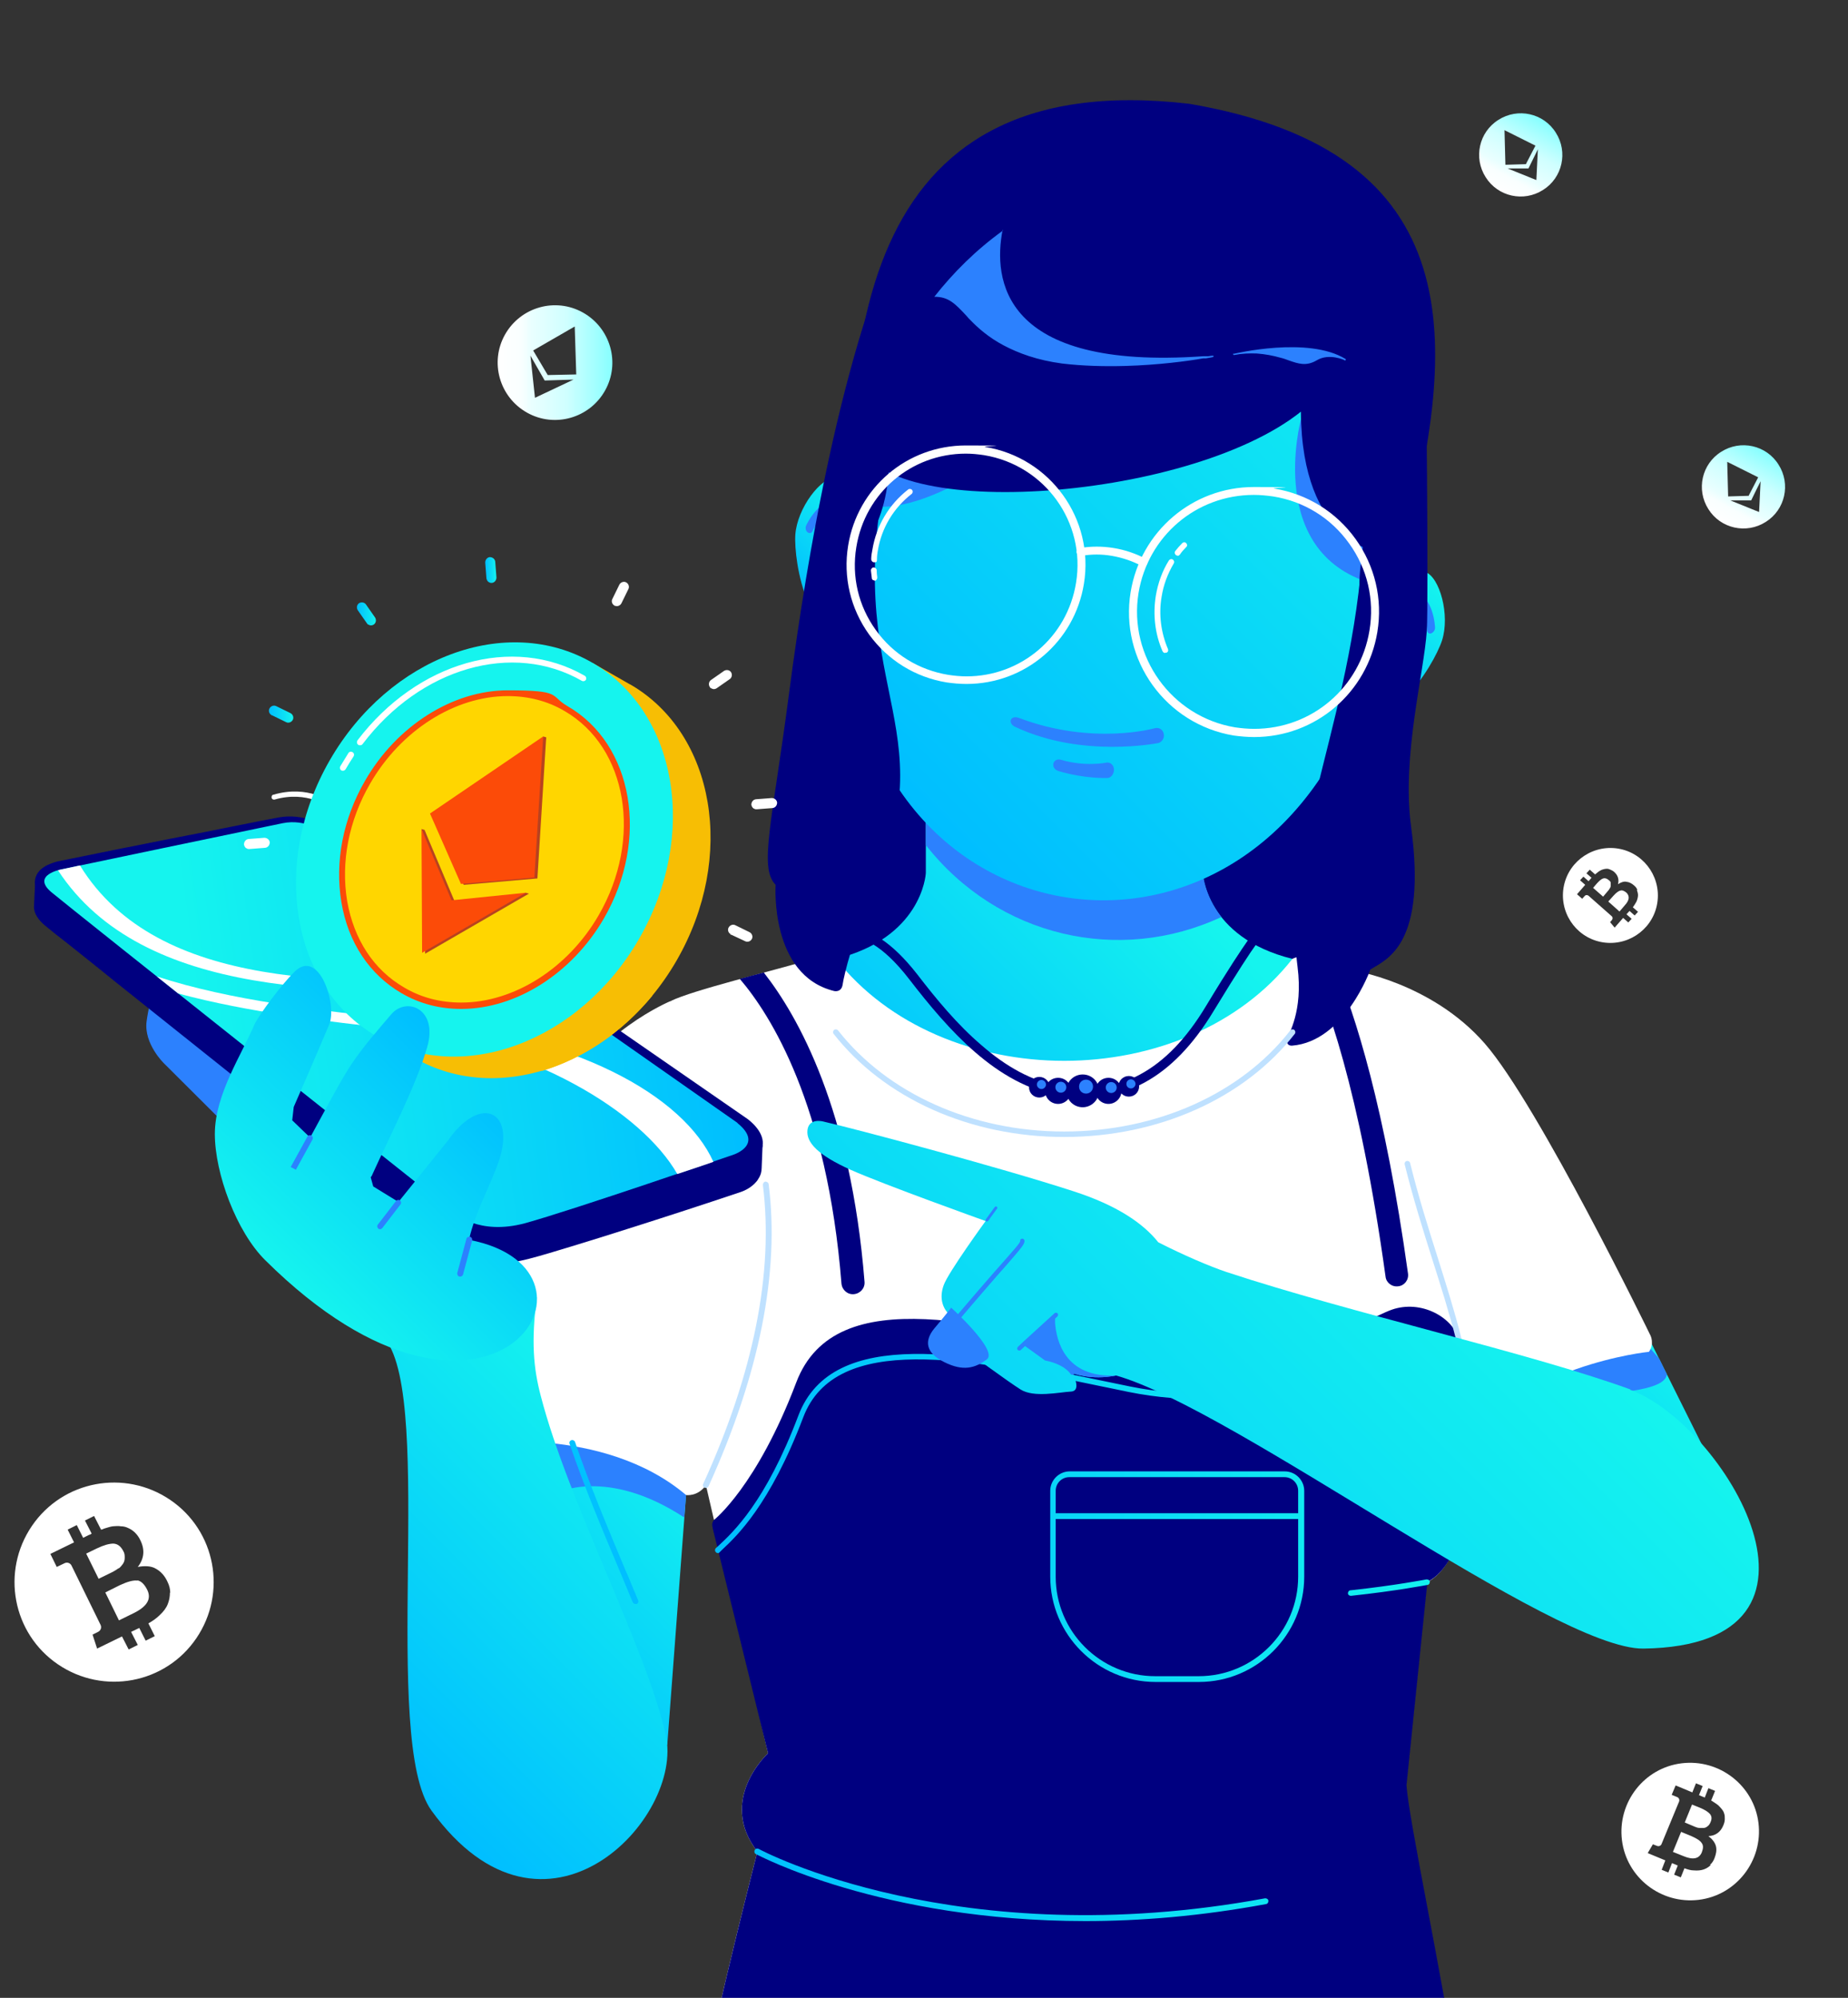 <?xml version="1.0" encoding="UTF-8"?>
<svg id="Capa_1" data-name="Capa 1" xmlns="http://www.w3.org/2000/svg" xmlns:xlink="http://www.w3.org/1999/xlink" version="1.1" viewBox="0 0 609 658.4">
  <rect x="0" y="0" width="609" height="658.4" fill="#333333" stroke="none"/>
  <defs>
    <style>
      .cls-1 {
        fill: url(#Degradado_sin_nombre_22);
      }

      .cls-1, .cls-2, .cls-3, .cls-4, .cls-5, .cls-6, .cls-7, .cls-8, .cls-9, .cls-10, .cls-11, .cls-12, .cls-13, .cls-14, .cls-15, .cls-16, .cls-17, .cls-18, .cls-19, .cls-20, .cls-21, .cls-22, .cls-23, .cls-24, .cls-25, .cls-26, .cls-27, .cls-28, .cls-29, .cls-30, .cls-31, .cls-32, .cls-33, .cls-34 {
        stroke-width: 0px;
      }

      .cls-2 {
        fill: url(#Degradado_sin_nombre_23);
      }

      .cls-3 {
        fill: url(#Degradado_sin_nombre_20);
      }

      .cls-4 {
        fill: url(#Degradado_sin_nombre_21);
      }

      .cls-5 {
        fill: url(#Degradado_sin_nombre_17);
      }

      .cls-6 {
        fill: url(#Degradado_sin_nombre_18);
      }

      .cls-7 {
        fill: url(#Degradado_sin_nombre_13);
      }

      .cls-8 {
        fill: url(#Degradado_sin_nombre_19);
      }

      .cls-9 {
        fill: url(#Degradado_sin_nombre_10);
      }

      .cls-9, .cls-10, .cls-11, .cls-12, .cls-13, .cls-14, .cls-16, .cls-17, .cls-18, .cls-19, .cls-20, .cls-21, .cls-22, .cls-23, .cls-24, .cls-25, .cls-26, .cls-27, .cls-30, .cls-34 {
        fill-rule: evenodd;
      }

      .cls-10 {
        fill: url(#Degradado_sin_nombre_15);
      }

      .cls-11 {
        fill: url(#Degradado_sin_nombre_14);
      }

      .cls-12 {
        fill: url(#Degradado_sin_nombre_12);
      }

      .cls-13 {
        fill: url(#Degradado_sin_nombre_11);
      }

      .cls-14 {
        fill: url(#Degradado_sin_nombre_16);
      }

      .cls-15 {
        fill: #b8421f;
      }

      .cls-16 {
        fill: url(#Degradado_sin_nombre_4);
      }

      .cls-17 {
        fill: url(#Degradado_sin_nombre_9);
      }

      .cls-18 {
        fill: url(#Degradado_sin_nombre_8);
      }

      .cls-19 {
        fill: url(#Degradado_sin_nombre_7);
      }

      .cls-20 {
        fill: url(#Degradado_sin_nombre_6);
      }

      .cls-21 {
        fill: url(#Degradado_sin_nombre_2);
      }

      .cls-22 {
        fill: url(#Degradado_sin_nombre_3);
      }

      .cls-23 {
        fill: navy;
      }

      .cls-24 {
        fill: #ffd600;
      }

      .cls-25 {
        fill: url(#Degradado_sin_nombre);
      }

      .cls-35 {
        mix-blend-mode: multiply;
      }

      .cls-26, .cls-33 {
        fill: #2c81fe;
      }

      .cls-27 {
        fill: #15f4ee;
      }

      .cls-28 {
        fill: url(#Degradado_sin_nombre_5);
      }

      .cls-29 {
        fill: #bfe1ff;
      }

      .cls-30, .cls-31 {
        fill: #fff;
      }

      .cls-36 {
        isolation: isolate;
      }

      .cls-32 {
        fill: #fc4b08;
      }

      .cls-34 {
        fill: #f7be04;
      }
    </style>
    <linearGradient id="Degradado_sin_nombre" data-name="Degradado sin nombre" x1="426.7" y1="-645.1" x2="505.2" y2="-645.1" gradientTransform="translate(0 886) scale(1 -1)" gradientUnits="userSpaceOnUse">
      <stop offset="0" stop-color="#00beff"/>
      <stop offset="1" stop-color="#15f4ee"/>
    </linearGradient>
    <linearGradient id="Degradado_sin_nombre_2" data-name="Degradado sin nombre 2" x1="106.1" y1="-642.7" x2="203.8" y2="-642.7" gradientTransform="translate(0 886) scale(1 -1)" gradientUnits="userSpaceOnUse">
      <stop offset="0" stop-color="#00beff"/>
      <stop offset="1" stop-color="#15f4ee"/>
    </linearGradient>
    <linearGradient id="Degradado_sin_nombre_3" data-name="Degradado sin nombre 3" x1="147.5" y1="-579.9" x2="198.7" y2="-579.9" gradientTransform="translate(0 886) scale(1 -1)" gradientUnits="userSpaceOnUse">
      <stop offset="0" stop-color="#00beff"/>
      <stop offset="1" stop-color="#15f4ee"/>
    </linearGradient>
    <linearGradient id="Degradado_sin_nombre_4" data-name="Degradado sin nombre 4" x1="430.7" y1="-596.8" x2="477.4" y2="-596.8" gradientTransform="translate(0 886) scale(1 -1)" gradientUnits="userSpaceOnUse">
      <stop offset="0" stop-color="#00beff"/>
      <stop offset="1" stop-color="#15f4ee"/>
    </linearGradient>
    <linearGradient id="Degradado_sin_nombre_5" data-name="Degradado sin nombre 5" x1="139.9" y1="-179.2" x2="495.2" y2="-179.2" gradientTransform="translate(0 886) scale(1 -1)" gradientUnits="userSpaceOnUse">
      <stop offset="0" stop-color="#00beff"/>
      <stop offset="1" stop-color="#15f4ee"/>
    </linearGradient>
    <linearGradient id="Degradado_sin_nombre_6" data-name="Degradado sin nombre 6" x1="496.5" y1="378.9" x2="557.4" y2="439.9" gradientTransform="translate(0 886) scale(1 -1)" gradientUnits="userSpaceOnUse">
      <stop offset="0" stop-color="#00beff"/>
      <stop offset="1" stop-color="#15f4ee"/>
    </linearGradient>
    <linearGradient id="Degradado_sin_nombre_7" data-name="Degradado sin nombre 7" x1="159.1" y1="328.8" x2="232.9" y2="402.6" gradientTransform="translate(0 886) scale(1 -1)" gradientUnits="userSpaceOnUse">
      <stop offset="0" stop-color="#00beff"/>
      <stop offset="1" stop-color="#15f4ee"/>
    </linearGradient>
    <linearGradient id="Degradado_sin_nombre_8" data-name="Degradado sin nombre 8" x1="117.4" y1="312.7" x2="220" y2="415.4" gradientTransform="translate(0 886) scale(1 -1)" gradientUnits="userSpaceOnUse">
      <stop offset="0" stop-color="#00beff"/>
      <stop offset="1" stop-color="#15f4ee"/>
    </linearGradient>
    <linearGradient id="Degradado_sin_nombre_9" data-name="Degradado sin nombre 9" x1="274" y1="523.5" x2="427.3" y2="676.9" gradientTransform="translate(0 886) scale(1 -1)" gradientUnits="userSpaceOnUse">
      <stop offset="0" stop-color="#00beff"/>
      <stop offset=".6" stop-color="#15f4ee"/>
    </linearGradient>
    <linearGradient id="Degradado_sin_nombre_10" data-name="Degradado sin nombre 10" x1="441.1" y1="656.1" x2="476.4" y2="691.5" gradientTransform="translate(0 886) scale(1 -1)" gradientUnits="userSpaceOnUse">
      <stop offset="0" stop-color="#00beff"/>
      <stop offset="1" stop-color="#15f4ee"/>
    </linearGradient>
    <linearGradient id="Degradado_sin_nombre_11" data-name="Degradado sin nombre 11" x1="263.5" y1="687.9" x2="291.3" y2="715.7" gradientTransform="translate(0 886) scale(1 -1)" gradientUnits="userSpaceOnUse">
      <stop offset="0" stop-color="#00beff"/>
      <stop offset="1" stop-color="#15f4ee"/>
    </linearGradient>
    <linearGradient id="Degradado_sin_nombre_12" data-name="Degradado sin nombre 12" x1="282.1" y1="637.7" x2="458.8" y2="814.2" gradientTransform="translate(0 886) scale(1 -1)" gradientUnits="userSpaceOnUse">
      <stop offset="0" stop-color="#00beff"/>
      <stop offset="1" stop-color="#15f4ee"/>
    </linearGradient>
    <linearGradient id="Degradado_sin_nombre_13" data-name="Degradado sin nombre 13" x1="235.6" y1="349" x2="481.9" y2="349" gradientTransform="translate(0 886) scale(1 -1)" gradientUnits="userSpaceOnUse">
      <stop offset="0" stop-color="#00beff"/>
      <stop offset="1" stop-color="#15f4ee"/>
    </linearGradient>
    <linearGradient id="Degradado_sin_nombre_14" data-name="Degradado sin nombre 14" x1="-462.8" y1="1154.4" x2="-244.1" y2="1154.4" gradientTransform="translate(634.3 1435.1) rotate(-7.6) scale(1 -1)" gradientUnits="userSpaceOnUse">
      <stop offset=".2" stop-color="#15f4ee"/>
      <stop offset="1" stop-color="#00beff"/>
    </linearGradient>
    <linearGradient id="Degradado_sin_nombre_15" data-name="Degradado sin nombre 15" x1="93.4" y1="464.7" x2="160" y2="531.3" gradientTransform="translate(0 886) scale(1 -1)" gradientUnits="userSpaceOnUse">
      <stop offset="0" stop-color="#15f4ee"/>
      <stop offset="1" stop-color="#00beff"/>
    </linearGradient>
    <linearGradient id="Degradado_sin_nombre_16" data-name="Degradado sin nombre 16" x1="276.2" y1="290.2" x2="478.6" y2="492.6" gradientTransform="translate(0 886) scale(1 -1)" gradientUnits="userSpaceOnUse">
      <stop offset="0" stop-color="#00beff"/>
      <stop offset="1" stop-color="#15f4ee"/>
    </linearGradient>
    <linearGradient id="Degradado_sin_nombre_17" data-name="Degradado sin nombre 17" x1="88.6" y1="650.6" x2="96.7" y2="650.6" gradientTransform="translate(0 886) scale(1 -1)" gradientUnits="userSpaceOnUse">
      <stop offset="0" stop-color="#00beff"/>
      <stop offset="1" stop-color="#15f4ee"/>
    </linearGradient>
    <linearGradient id="Degradado_sin_nombre_18" data-name="Degradado sin nombre 18" x1="117.7" y1="683.7" x2="124" y2="683.7" gradientTransform="translate(0 886) scale(1 -1)" gradientUnits="userSpaceOnUse">
      <stop offset="0" stop-color="#00beff"/>
      <stop offset="1" stop-color="#15f4ee"/>
    </linearGradient>
    <linearGradient id="Degradado_sin_nombre_19" data-name="Degradado sin nombre 19" x1="159.9" y1="698.2" x2="163.7" y2="698.2" gradientTransform="translate(0 886) scale(1 -1)" gradientUnits="userSpaceOnUse">
      <stop offset="0" stop-color="#00beff"/>
      <stop offset="1" stop-color="#15f4ee"/>
    </linearGradient>
    <linearGradient id="Degradado_sin_nombre_20" data-name="Degradado sin nombre 20" x1="164" y1="766.5" x2="201.8" y2="766.5" gradientTransform="translate(0 886) scale(1 -1)" gradientUnits="userSpaceOnUse">
      <stop offset="0" stop-color="#fff"/>
      <stop offset=".2" stop-color="#f9ffff"/>
      <stop offset=".3" stop-color="#e9ffff"/>
      <stop offset=".6" stop-color="#cfffff"/>
      <stop offset=".8" stop-color="#acffff"/>
      <stop offset="1" stop-color="#87ffff"/>
    </linearGradient>
    <linearGradient id="Degradado_sin_nombre_21" data-name="Degradado sin nombre 21" x1="4583.7" y1="705.3" x2="4611.1" y2="705.3" gradientTransform="translate(-999.4 4537.3) rotate(-61.5) scale(1 -1)" gradientUnits="userSpaceOnUse">
      <stop offset="0" stop-color="#fff"/>
      <stop offset=".2" stop-color="#f9ffff"/>
      <stop offset=".3" stop-color="#e9ffff"/>
      <stop offset=".6" stop-color="#cfffff"/>
      <stop offset=".8" stop-color="#acffff"/>
      <stop offset="1" stop-color="#87ffff"/>
    </linearGradient>
    <linearGradient id="Degradado_sin_nombre_22" data-name="Degradado sin nombre 22" x1="4644.7" y1="822" x2="4672.1" y2="822" gradientTransform="translate(-999.4 4537.3) rotate(-61.5) scale(1 -1)" gradientUnits="userSpaceOnUse">
      <stop offset="0" stop-color="#fff"/>
      <stop offset=".2" stop-color="#f9ffff"/>
      <stop offset=".3" stop-color="#e9ffff"/>
      <stop offset=".6" stop-color="#cfffff"/>
      <stop offset=".8" stop-color="#acffff"/>
      <stop offset="1" stop-color="#87ffff"/>
    </linearGradient>
    <linearGradient id="Degradado_sin_nombre_23" data-name="Degradado sin nombre 23" x1="232.7" y1="197.1" x2="478.4" y2="197.1" gradientTransform="translate(0 886) scale(1 -1)" gradientUnits="userSpaceOnUse">
      <stop offset="0" stop-color="#00beff"/>
      <stop offset="1" stop-color="#15f4ee"/>
    </linearGradient>
  </defs>
  <g class="cls-36">
    <g id="Capa_1-2" data-name="Capa 1">
      <g>
        <g>
          <path class="cls-23" d="M526.7,1619.1c0,1.9-.2,5.2-5.2,5.2h-76c-9,0-7.2-13.9-7.2-13.9l25.4-11,63,19.8h0Z"/>
          <path class="cls-25" d="M432.5,1509.6l1.1-12.3-4.5-36.5,48.4,14.7s-1,26.3-1.3,32.3c-.3,5.9,20.8,65.8,20.8,65.8l8.2,18.5-10.3,9.3-51.8-5.5-6.2-17-10.2-50.2,5.8-19.1h0Z"/>
          <path class="cls-23" d="M432.5,1509.6s2.5,12.6,3.1,20.5c.7,7.9-1,18.7.9,27.6s6.1,34.4,20.2,34.4h39.9c7.2,0,4.1-6.6.2-18.5,0,0,9.5,14.8,12.4,17.9,1.7,1.9,9.8,7.9,14.2,11.1,9.6,7.1,7.5,16.5,3.2,16.5h-65.4c-11.5,0-21.2-5.3-23-8.7-1.8-3.4-3.2-17.3-4.7-28.4-1.5-11-3.1-27.6-13.8-44.6,0,0-2.3-3-1.3-9s5.2-16.7,14.8-27.5l-.8,8.6h0Z"/>
          <path class="cls-23" d="M219.7,1517.4s0,1.4.1,4.2c0,2.7.2,11.8-5.9,20.6-6.1,8.8-7.8,14.1-7.2,38.1s1,38.5,1,40.1-.6,3.9-3,3.9h-1.7s-2.8,1.1-3-6.1-1-38-1.3-50-1.7-20.9-14.4-20.9l19.1-28.4,16.2-1.5h0Z"/>
          <path class="cls-21" d="M147.6,1456.1l56.2-7.4-3.4,8.1-5.8,26.5s-2.8,5.8,5.7,12.2l-50.4,108.2-43.4,5.1-.5-15.6s11.3-6.2,17.5-9.8c6.2-3.6,13.5-14.2,18.5-33.8,5-19.5,5.5-93.4,5.5-93.4h.1Z"/>
          <path class="cls-23" d="M196.4,1491.6c8.2-2.9,24.6,20.2,23.9,23.8-.5,2.8-2.7,6.1-6.1,9.4-6.4,6.1-23.3,19.5-29.8,26.1-6.5,6.5-6.5,24.3-9.5,41.1-2.9,16.7-6.8,32.4-34.8,32.4h-67.9c-12.2,0-12.9-9.2,2-16.8,14.9-7.6,21.9-11.2,27.2-13.9,5.3-2.7,8,2.5,8,2.5h15.4c9.1,0,22.8-4.6,29.5-24.7,6.6-20.2,12.7-44.1,13.6-48.2.9-4,32.5-26.7,28.5-31.6h0Z"/>
          <path class="cls-23" d="M358.1,847.7c-48,205.9-141.1,608.8-141.1,608.8,0,0-2.7,6.5-9.1,7.2-6.4.8-37.6,3.3-64.2-9.4,0,0-6.6-3.6-4.9-13.6,1.7-10,50.6-462.2,54.1-509.8,3.6-47.5,4.2-98.5,7.2-130.7,3.1-33.4,19.1-102.3,45.6-127.6,0,0,47.7,7.7,101.4,9.9v-.2l125.8-9.7s27.2,56.8,29.2,137.5c2.1,80.6-8.1,654.9-8.1,654.9,0,0-.3,6.4-9.8,9.3-9.5,3-51.8,1.7-62.5-2.5,0,0-5.6-2.3-5.7-8.5-.2-6.1-38.6-517.6-42.2-547.8-2.6-21.9-11.2-52.7-15.7-67.9h0Z"/>
          <g class="cls-35">
            <path class="cls-23" d="M471.9,669s4,5.4,3,15.7c-64.2,42-178.6,33.9-231.3,0-1.5-10.2,2.2-15.7,2.2-15.7l113.6-9.8,112.5,9.8Z"/>
          </g>
          <g class="cls-35">
            <path class="cls-22" d="M147.5,1465.5c0-5.8.1-9.4.1-9.4,18.9,7.9,39.2,8.7,51.1,8.3l-2.5,11.3c-23.2-.9-38.7-5.5-48.8-10.2h0Z"/>
          </g>
          <g class="cls-35">
            <path class="cls-16" d="M432.8,1490.8l-2.1-16.9c13.3,2,34.8,2.7,46.7,1.6,0,0-.2,5.4-.5,11.9-16.1,5-32.4,4.7-44.2,3.4h.1Z"/>
          </g>
          <path class="cls-28" d="M460.1,1451.3c-11.8,0-26.8-.8-45.4-3.2-.6,0-.9-.6-.9-1.1s.6-.9,1.1-.9c54.8,7.2,78.8,0,79,0,.5-.2,1.1,0,1.2.7.2.5-.1,1.1-.7,1.2-.6.2-11.3,3.4-34.5,3.4h.2ZM221.4,1438.1h0c-56.5-1.8-80-14.4-81-15-.5-.3-.7-.9-.4-1.4s.9-.7,1.4-.4c.2,0,24.1,13,80.1,14.7.5,0,1,.5,1,1s-.5,1-1,1h-.1ZM358.1,848.7h-.3c-.5-.2-.8-.7-.7-1.2.2-.9,24.5-85.3,16.3-156.5,0-.5.3-1,.9-1.1.5,0,1,.3,1.1.9,4.8,41.8-1.5,88-7.6,119.5,4.5-.9,19.8-5.7,26.7-27.7,8.4-26.5,7.1-93.7,7.1-94.4s.4-1,1-1,1,.4,1,1,1.2,68.2-7.2,95c-7.7,24.4-25.3,28.6-29.1,29.2-4.2,21.3-8.3,35.3-8.4,35.7s-.5.7-1,.7h.2ZM219.1,734.8c-1.7,0-3.5,0-5.2-.2-.5,0-1-.5-.9-1.1,0-.5.5-1,1.1-.9,51.3,3.2,82.1-42.8,82.4-43.2.3-.5.9-.6,1.4-.3s.6.9.3,1.4c-.3.5-29.6,44.3-78.9,44.3h-.2ZM489.8,727.3c-35.3,0-44-46.6-44.1-47,0-.5.3-1.1.8-1.2.5,0,1.1.3,1.2.8,0,.5,8.6,46.2,43.1,45.4.5,0,1,.4,1,1s-.4,1-1,1h-1Z"/>
        </g>
        <g>
          <path class="cls-23" d="M264.6,330.6s31.3-25.7,72.5-7.4c41.2,18.3,108,24,112.7-5.6,4.7-29.7,2.4-161.4,2.4-161.4,0,0-114.2-31-118.7-31.2s-56.1,37.9-56.1,37.9l-1.5,44.3-11.3,123.5h0Z"/>
          <g>
            <path class="cls-20" d="M567,488.6l-6.1,42.1s-28.3,5.1-47.6-8.2-43.9-52.4-43.9-52.4c0,0,5.2-31.3,7.7-31.6,2.5-.3,57.4-15.3,57.4-15.3l32.6,65.4h-.1Z"/>
            <path class="cls-26" d="M489.3,498.1c-11.2-14.1-19.9-28-19.9-28,0,0,5.2-31.3,7.7-31.6,1.7-.2,26.4-6.9,42.9-11.4,11.9,6.6,20.8,13.6,23.2,16.5,1.1,1.4,2.5,2.8,3.6,4.2l2.5,5.1c-.3,3.2-6,5.8-25.6,6.7-26.5,1.2-32.8,25.2-34.3,38.5h-.1Z"/>
            <path class="cls-19" d="M226.1,492.5l-6.2,82.5s-39.8,8.1-43.1-.6c-3.3-8.6-11-102.5-11-102.5l38.3-17.3,22,37.9h0Z"/>
            <path class="cls-26" d="M226.1,492.5l-.6,7.6c-25.6-16.8-42.3-8-42.3-8l-12.8-9.8,8.7-16.4,25-11.3,22,37.9h0Z"/>
            <path class="cls-30" d="M445.3,319.7s26.3,3.9,44,24.2c17.7,20.3,54.6,96.2,54.6,96.2,0,0,1.4,2.7-.5,5.4,0,0-42.9,4.2-64,33.3,0,0-3.6,1.5-7.1-1.6l-3.5-3.1s-54.3-71.1-54.5-77.3c0-3.4-4.6-34.5,3.9-54.7,6.8-16,27-22.5,27-22.5h.1Z"/>
            <path class="cls-30" d="M221,329.9s-24.6,10.1-36.9,34.1c-12.3,24-29.9,106.5-29.9,106.5,0,0-.7,3,1.8,5.2,0,0,42.7-6.2,70.1,17,0,0,3.8.6,6.5-3.2l2.7-3.9s35.7-82.1,34.3-88.1c-.7-3.3-3.8-34.6-16.9-52.2-10.4-13.9-31.6-15.3-31.6-15.3h-.1Z"/>
            <path class="cls-26" d="M87.3,383.6l-33.3-33.2s-6.6-6.4-5.7-13.7c.9-7.2,5.7-24.8,5.7-24.8l39.4,45.3-6.1,26.4h0Z"/>
            <path class="cls-18" d="M176.9,427.6c-1.9,14.4-1.1,23.3,1.3,32.4,9.2,35.5,34.7,82.8,41.2,111.8,6.2,27.4-39.9,76.4-77.2,24.9-16.8-23.2,1.1-134.6-15.2-155.3l49.9-13.9h0Z"/>
            <path class="cls-17" d="M380.5,168.7h-59.5c-8.7,0-15.9,7.1-15.9,15.9v103c0,1.1-1.7,21.5-29.6,28.4l75.2,123.1,75.2-123.1c-28.7-7.1-29.6-28.4-29.6-28.4v-103c0-8.7-7.1-15.9-15.9-15.9h0Z"/>
            <path class="cls-26" d="M380.5,168.7h-59.5c-8.7,0-15.9,7.1-15.9,15.9v93.9c23.8,30.3,63.7,39.4,97.4,23.7-5.8-7.4-6.1-14.6-6.1-14.6v-103c0-8.7-7.1-15.9-15.9-15.9h0Z"/>
            <path class="cls-30" d="M231,689.3c6-30.1,18.6-79.1,18.6-79.1-13.3-17.1,3.5-32.4,3.5-32.4l-20.5-88.5c52.6-115.5-11.6-159.4-11.6-159.4,7.7-3.7,31.4-9.3,51-15,2.7-.4,3.5,1.1,3.5,1.1,17.3,22.1,46.1,33.6,75.2,33.6s57.9-11.5,75.2-33.6c0,0,2.4-1.4,5.8-.4,13.3,3.9,12.3,4.1,24.3,7.1,1.8,72.2,24.5,96.2,30.1,148.4,1.7,15.7-4.2,44.8-15.9,50.4l-6.9,67.1c.9,12.1,11.6,61.8,16.1,92.3-42.5,16.2-88.6,25.2-136.8,25.2s-76.4-5.8-111.7-16.6v-.2Z"/>
            <g>
              <path class="cls-23" d="M243.8,322.6c2.5-.7,5.2-1.4,7.9-2.1,11.3,14.4,28.7,45.2,33.2,101.9.2,2.1-1.4,3.9-3.5,4.1s-3.9-1.4-4.1-3.5c-4.7-59.2-23.4-88.6-33.5-100.4h0Z"/>
              <path class="cls-23" d="M430.2,315.2c.5,0,1,.1,1.6.3,3.4,1,5.8,1.7,7.8,2.3,7,16.4,16.8,47.3,24.4,101.9.3,2.1-1.2,4-3.2,4.2-2.1.3-4-1.2-4.2-3.2-8.6-62.1-19.8-92.3-26.3-105.6h0Z"/>
            </g>
            <path class="cls-23" d="M231,689.3c6-30.1,18.6-79.1,18.6-79.1-13.3-17.1,3.5-32.4,3.5-32.4l-18.2-74c-.3-1.4-.3-2,.4-2.9,0,0,14.1-11,27.1-45.3,13-34.3,63.9-18.3,109.8-9,45.9,9.3,76.8-11.6,86.5-15,9.5-3.3,20.2,2.3,22.4,10.5,2.2,8.9,4,18.3,5.2,28.8,1.7,15.7-4.2,44.8-15.9,50.4l-6.9,67.1c.9,12.1,11.6,61.8,16.1,92.3-42.5,16.2-88.6,25.2-136.8,25.2s-76.4-5.8-111.7-16.6h-.1Z"/>
            <g class="cls-35">
              <path class="cls-23" d="M286.7,623.6c32.4,11.9,97.3,45,118.8,5-51,7.6-91.8,2-118.8-5Z"/>
            </g>
            <path class="cls-23" d="M290.6,309.6c3.4,2.3,7.3,5.9,11.6,11.4,6.3,8.2,13.3,16.7,21.3,23.5,7.8,6.8,16.5,11.9,26.1,13.5,9.5,1.6,18.2.4,26.1-3.9,8-4.3,15.2-11.7,21.7-22.5,7.6-12.6,11.8-18.8,13.9-21.8.8.5,1.7,1,2.6,1.5-1.9,2.6-5.8,8.5-13.9,21.8-6.8,11.3-14.4,19.1-22.9,23.7s-17.9,5.9-28.1,4.2c-10.2-1.7-19.4-7.1-27.6-14.2-8.1-7-15.3-15.7-21.7-24-4.7-6.1-8.7-9.6-12-11.6,1-.6,2-1.1,2.9-1.7h0Z"/>
            <path class="cls-23" d="M356.8,364.9c2.9,0,5.4-2.4,5.4-5.4s-2.4-5.4-5.4-5.4-5.4,2.4-5.4,5.4,2.4,5.4,5.4,5.4Z"/>
            <path class="cls-23" d="M348.7,363.8c2.3,0,4.3-1.9,4.3-4.3s-1.9-4.3-4.3-4.3-4.3,1.9-4.3,4.3,1.9,4.3,4.3,4.3Z"/>
            <path class="cls-23" d="M342.5,361.7c1.9,0,3.4-1.5,3.4-3.4s-1.5-3.4-3.4-3.4-3.4,1.5-3.4,3.4,1.5,3.4,3.4,3.4Z"/>
            <path class="cls-23" d="M365.3,363.8c2.3,0,4.3-1.9,4.3-4.3s-1.9-4.3-4.3-4.3-4.3,1.9-4.3,4.3,1.9,4.3,4.3,4.3Z"/>
            <path class="cls-23" d="M372,361.4c1.9,0,3.4-1.5,3.4-3.4s-1.5-3.4-3.4-3.4-3.4,1.5-3.4,3.4,1.5,3.4,3.4,3.4Z"/>
            <path class="cls-26" d="M343.2,355.9c.8,0,1.5.7,1.5,1.5s-.7,1.5-1.5,1.5-1.5-.7-1.5-1.5.7-1.5,1.5-1.5h0ZM372.7,355.7c.8,0,1.5.7,1.5,1.5s-.7,1.5-1.5,1.5-1.5-.6-1.5-1.5.7-1.5,1.5-1.5h0ZM366.2,356.6c1,0,1.8.8,1.8,1.8s-.8,1.8-1.8,1.8-1.8-.8-1.8-1.8.8-1.8,1.8-1.8h0ZM357.9,355.8c1.3,0,2.3,1,2.3,2.3s-1,2.3-2.3,2.3-2.3-1-2.3-2.3,1-2.3,2.3-2.3h0ZM349.6,356.5c1,0,1.8.8,1.8,1.8s-.8,1.8-1.8,1.8-1.8-.8-1.8-1.8.8-1.8,1.8-1.8Z"/>
            <path class="cls-26" d="M102.2,375.1l-4.8-4.7-1-1c.6.7,4.4,5.7.7,14.9l5.1-9.2h0ZM131.3,396.3l-7.6-4.7c1.1.8,3.4,2.9,3.1,7,0,1.5-.5,3.3-1.5,5.5l3.1-4,2.9-3.8Z"/>
            <path class="cls-9" d="M455.7,193.3s9.2-6.5,14-4.8,8.2,14.3,5.5,22.6-19.1,35.4-32.6,20.4c-13.5-15.1,13.1-38.2,13.1-38.2Z"/>
            <path class="cls-26" d="M448.1,200.8c-.7.4-1.1,1.4-.9,2.1.2.7.8.9,1.4.6h0s-1.9,27.1,2.7,23.9c4.6-3.2,9.4-6.2,12.5-12.4s-.9-13.6,1.5-14.9c2.3-1.2,3.7,1.9,3.8,2.2h0c1.1,2.6,1.2,5.4,1.2,5.4,0,.8.7,1.3,1.4,1,.7-.3,1.3-1.1,1.2-2,0,0-.4-10.6-7.3-11.9-6.6-1.3-17.5,5.8-17.5,5.9h0Z"/>
            <path class="cls-13" d="M286.8,167s-6.1-9.5-11.1-9.7c-5.1-.3-13,10.2-13.6,18.9s4.3,40,22.4,31.2c18.2-8.9,2.3-40.3,2.3-40.3h0Z"/>
            <path class="cls-26" d="M291,176.9c.5.7.5,1.7,0,2.3-.4.5-1.1.5-1.6,0h0s-8.5,25.8-11.5,21.1c-3.1-4.7-6.3-9.2-6.9-16.2-.5-6.9,6-12.3,4.3-14.3s-4.1.3-4.4.6h0c-2,2-3.1,4.6-3.1,4.6-.3.7-1.1.9-1.7.4s-.8-1.5-.4-2.3c0,0,4.4-9.6,11.3-8.3,6.6,1.3,14,12,14,12.1h0Z"/>
            <path class="cls-12" d="M391.3,37.7c-112.8-15.6-110.6,80.2-112.3,157-2.6,119.5,138.7,141.2,172.2,26.5,21.5-73.7,52.4-164.4-59.9-183.5h0Z"/>
            <path class="cls-26" d="M344.5,139.7s-35.9,30.8-57.9,27,24.6-39.8,24.6-39.8l33.2,12.8h0ZM459.2,193.8c1.6-5.6,3.1-11.2,4.5-16.9-7.3-13.3-21.9-29.7-21.9-29.7-2-.3-13.1-8.9-13.1-8.9,0,0-12.2,45,25,54.4,2.1.5,3.9.8,5.4,1h.1Z"/>
            <path class="cls-23" d="M453.5,213.3c2.9-10,6.2-21.1,8.9-31.4,18.2-68.9,22.8-131.8-70.5-147.7-27.6-3.2-49,.2-65.3,8.9-30.7,16.3-43.4,51.3-45.9,96.2,0,1.8-.4,12.7-.5,14.4-.5,10.6-.8,22.2-1,32.6h0s12.7-9.4,13.7-31.8c0,0,25.7-11.9,22-51.5-3.7-39.7,45.9-34.9,71.1-31,25.3,3.9,74,14.3,58.5,51s5.4,55.8,5.4,55.8c-5.8,21.6,3.5,34.4,3.5,34.4h.1Z"/>
            <path class="cls-30" d="M458.4,226.5c1.2.3,1.9,1.4,1.6,2.6s-1.4,1.9-2.6,1.6-1.9-1.4-1.6-2.6,1.4-1.9,2.6-1.6Z"/>
            <path class="cls-30" d="M270.6,194.2c1.2.2,2,1.3,1.8,2.5s-1.3,2-2.5,1.8-2-1.3-1.8-2.5,1.3-2,2.5-1.8Z"/>
            <path class="cls-23" d="M469.9,115.5s.9,82.7.3,92.3c-.9,14-8.3,41.4-5.2,64.5,5.3,39-7.9,43.8-13.4,47.2,0,0-8.4,23.7-25.8,25.1,0,0-2,.2-1.6-1.9.3-2.1,5.3-9.1,3.4-24.1-5.3-41.6,19.8-84.7,21.8-144.9l20.4-58.2h.1Z"/>
            <path class="cls-23" d="M294.7,80s-20.3,38.5-34.7,148.7c-5.5,42.2-10,57.3-4.4,62.9,0,0-2,29.8,19.3,35,0,0,2.4.6,2.8-2.2.4-2.8,3.2-15.1,11.4-34.6,22.7-54-15.1-66.1,5.7-146.3l-.2-63.5h.1Z"/>
            <path class="cls-23" d="M428.8,135.6c-37.7,30.2-143.1,37-146,8.1-1.8-18.1,25.2-59,25.2-59l40.7-26.4,70.5,14.7,19.6,15.5,19.6,17.8s3,19.6,1.2,20.5c-1.9.9-7.5,20.3-7.5,20.3l-.8,13.7,2.9,21.1s-25.2-2.9-25.5-46.2h0Z"/>
            <path class="cls-26" d="M330.4,75.8c-3.1,16-.6,46.3,66.1,41.6h1.7c1.2-.2,1.9-.3,1.7.1h0c0,.1-.2.2-.3.2h0c-.4.1-1.1.2-2.2.4h-.9c-5,.9-14.9,2.2-25.6,2.5-6.9.2-14.3,0-20.9-.8-8.2-1.1-14.4-3.4-19.3-6s-8.4-5.7-10.9-8.3c-.5-.5-.9-.9-1.2-1.3h0c-3.9-4.2-6-6.4-10.7-6.4,6.2-7.9,13.7-15.4,22.6-21.8h0v-.2ZM406.6,116.6s24.5-5.9,36.8,1.7c.1,0,.2.2,0,.4,0,.1-.2.2-.3,0h0s-5-2.4-9.1,0c-3.5,2.1-6.1,1.2-9.5,0-.8-.3-1.6-.6-2.5-.8-2.4-.7-5.1-1.2-7.8-1.4-2.5-.1-5,0-7.5.5h0c-.1,0-.3,0-.3-.2s0-.3.2-.3h0Z"/>
            <path class="cls-26" d="M364.9,256.4c1.2,0,2.2-1.3,2.2-2.7s-1-2.5-2.3-2.4c0,0-7.1,1.5-15.1-.9-2.8-.8-3.7,2.8-.9,3.7,8.7,2.6,16,2.3,16,2.3h0Z"/>
            <path class="cls-26" d="M381.7,244.9c1.3-.4,2.1-1.7,1.8-3.1-.3-1.4-1.6-2.2-3-1.8,0,0-20.4,5.8-44.7-3.4-3-1.1-3.9,2-.9,3.1,21.9,10.2,46.6,5.2,46.6,5.2h.2Z"/>
            <g>
              <g>
                <g>
                  <path class="cls-31" d="M318.4,225.4h0c-2.1,0-4.3-.2-6.4-.5-10.4-1.7-19.4-7.3-25.6-15.8-6.1-8.5-8.6-18.9-6.9-29.3,3.1-19.1,19.4-33,38.8-33s4.3.2,6.4.5c21.4,3.5,36,23.7,32.5,45.1-3.1,19.1-19.4,33-38.7,33h0ZM318.3,149.5c-18,0-33.2,12.9-36.1,30.8-1.6,9.7.7,19.4,6.4,27.3,5.7,8,14.2,13.2,23.9,14.8,2,.3,4,.5,6,.5,18,0,33.2-12.9,36.1-30.8,3.3-20-10.3-38.8-30.3-42.1-2-.3-4-.5-6-.5Z"/>
                  <path class="cls-31" d="M413.3,242.9h0c-2.2,0-4.5-.2-6.7-.5-22.4-3.7-37.7-24.9-34-47.3,3.3-20,20.4-34.6,40.6-34.6s4.5.2,6.7.5c10.9,1.8,20.4,7.7,26.8,16.6,6.4,8.9,9,19.8,7.2,30.7-3.3,20-20.4,34.6-40.6,34.6ZM413.2,163.1c-19,0-34.9,13.6-38,32.3-3.4,21,10.9,40.8,31.8,44.3,2.1.3,4.2.5,6.3.5,19,0,34.9-13.6,38-32.4,1.7-10.2-.7-20.4-6.7-28.7-6-8.4-14.9-13.9-25.1-15.5-2.1-.3-4.2-.5-6.3-.5h0Z"/>
                </g>
                <path class="cls-31" d="M376.8,186.7c-.2,0-.4,0-.6-.2-3-1.6-6.3-2.7-9.7-3.3-3.4-.6-6.8-.6-10.2,0-.7.1-1.4-.4-1.5-1.1-.1-.7.4-1.4,1.1-1.5,3.7-.6,7.4-.6,11.1,0s7.2,1.8,10.5,3.5c.6.3.9,1.1.5,1.8-.2.4-.7.7-1.2.7h0Z"/>
              </g>
              <path class="cls-31" d="M384,215.2c-.4,0-.7-.2-.9-.6-2.5-5.7-3.2-12.1-2.2-18.3.7-4.1,2.1-8.1,4.3-11.6.3-.4.8-.6,1.3-.3.4.3.6.8.3,1.3-2,3.4-3.4,7.1-4,11-1,5.8-.2,11.8,2.1,17.2.2.5,0,1-.5,1.2h-.4,0ZM388.1,183.1c-.2,0-.4,0-.6-.2-.4-.3-.5-.9-.2-1.3.7-.9,1.5-1.8,2.3-2.6.4-.4,1-.4,1.3,0,.4.4.4,1,0,1.3-.8.8-1.5,1.6-2.1,2.5-.2.2-.5.4-.7.4h0Z"/>
              <path class="cls-31" d="M288.2,191.3c-.5,0-.9-.3-.9-.8-.1-.8-.2-1.7-.3-2.5,0-.5.4-1,.9-1s1,.4,1,.9c0,.8.1,1.6.2,2.4,0,.5-.3,1-.8,1.1h-.1ZM288,185.3h0c-.5,0-.9-.5-.9-1,0-1.1.2-2.2.4-3.2,1.3-7.9,5.5-14.9,11.8-19.8.4-.3,1-.2,1.3.2s.2,1-.2,1.3c-5.9,4.6-9.9,11.2-11.1,18.6-.2,1-.3,2-.3,3s-.4.9-.9.9h0Z"/>
            </g>
            <path class="cls-29" d="M232.6,490.3h-.4c-.5-.2-.7-.8-.5-1.2,16.7-36.6,23.3-69.8,19.7-98.6,0-.5.3-1,.8-1.1.5,0,1,.3,1.1.8,3.7,29.1-3,62.6-19.8,99.6-.2.3-.5.6-.9.6h0Z"/>
            <path class="cls-29" d="M486.1,471.9c-.5,0-.9-.4-.9-.8-2.3-21.8-7.6-38.5-13.2-56.1-3.1-9.8-6.3-20-9.1-31.3-.1-.5.2-1,.7-1.1s1,.2,1.1.7c2.8,11.3,6,21.4,9.1,31.2,5.6,17.8,10.9,34.6,13.3,56.5,0,.5-.3,1-.8,1h-.2Z"/>
            <path class="cls-29" d="M350.7,374.7c-31,0-59.3-12.7-76-34-.3-.4-.2-1,.2-1.3.4-.3,1-.2,1.3.2,16.3,20.8,44.1,33.3,74.5,33.3s58.2-12.4,74.5-33.3c.3-.4.9-.5,1.3-.2s.5.9.2,1.3c-16.6,21.3-45,34-76,34Z"/>
            <path class="cls-7" d="M357.7,633.1c-67.2,0-108.1-21.8-108.6-22.1-.5-.2-.6-.8-.4-1.3.3-.5.8-.6,1.3-.4.6.4,65.7,35,166.9,16.3.5,0,1,.2,1.1.8,0,.5-.2,1-.8,1.1-21.6,4-41.5,5.6-59.6,5.6h0ZM395.1,554.3h-14.3c-19.1,0-34.7-15.6-34.7-34.7v-28.3c0-3.5,2.9-6.4,6.4-6.4h70.9c3.5,0,6.4,2.9,6.4,6.4v28.3c0,19.1-15.6,34.7-34.7,34.7h0ZM347.9,500.6v19c0,18.1,14.7,32.8,32.8,32.8h14.3c18.1,0,32.8-14.7,32.8-32.8v-19h-79.9,0ZM347.9,498.7h79.9v-7.4c0-2.5-2-4.5-4.5-4.5h-70.9c-2.5,0-4.5,2-4.5,4.5v7.4ZM445.1,525.9c-.5,0-.9-.4-.9-.8s.3-1,.8-1c14.9-1.6,25-3.6,25.1-3.6.5,0,1,.2,1.1.7,0,.5-.2,1-.7,1.1-.1,0-10.2,2-25.2,3.6h-.2ZM236.6,511.8c-.2,0-.5,0-.7-.3-.4-.4-.3-1,0-1.3l1-.9c4.6-4.3,15.4-14.2,26.2-42.8,11.3-29.8,56.4-20.5,100-11.5,3.1.6,6.1,1.3,9.2,1.9,37.9,7.7,65.9-5.6,79.3-12,2.8-1.3,5-2.4,6.7-3,4.9-1.7,10.5-1.2,15.3,1.3,4.2,2.2,7.2,5.8,8.3,9.8.1.5-.2,1-.7,1.2-.5.1-1-.2-1.2-.7-.9-3.5-3.6-6.7-7.4-8.6-4.3-2.3-9.3-2.7-13.8-1.2-1.6.5-3.7,1.6-6.5,2.9-13.6,6.5-41.9,19.9-80.5,12.1-3-.6-6.1-1.3-9.2-1.9-42.8-8.9-87.2-18-97.9,10.3-11,29-22,39.2-26.7,43.6l-.9.9c-.2.2-.4.3-.7.3h.2Z"/>
            <g>
              <path class="cls-31" d="M140.4,420.4c-.3-.3-.4-.8,0-1.2.3-.3.8-.4,1.2,0s12.3,10.8,31.6,6.5c.4-.1.9.2,1,.6,0,.4-.2.9-.6,1-1.3.3-2.5.5-3.8.7-18,2.4-29.2-7.5-29.3-7.6h0Z"/>
              <path class="cls-31" d="M108.4,266s-7.1-5.6-17.9-2.5c-.4.1-.9-.1-1-.6,0-.4,0-.9.6-1,11.6-3.4,19.1,2.5,19.4,2.8.4.3.4.8,0,1.2,0,.2-.3.3-.5.3s-.4,0-.6-.2h0Z"/>
              <g>
                <path class="cls-23" d="M107.5,281.4c-1.3-1-3-1.9-4.5-2.5-3.7-1.5-7.7-1.9-11.6-1.2-4.4.8-8.8,1.7-13.3,2.6-7.4,1.5-14.9,3-22.3,4.4-12.1,2.4-24.2,4.8-36.3,7.3-1.4.2-3,.8-4.3,1.4h0c-.8-1.4-2.3-3.7-2.3-3.7l-1.3.8-.4,8.2c-.1,2.4,1.6,4.6,3.5,6.2,2.4,2,4.9,4,7.4,5.9,5.1,4.1,10.2,8.1,15.2,12.2,14.5,11.6,29.1,23.2,43.6,34.8,22.2,17.7,44.3,35.3,66.5,53,1.8,1.7,4.7,3.1,7,3.9,6.4,2.2,13.2,1.9,19.7.2,4.7-1.2,9.4-2.7,14.1-4.1,6.3-1.9,12.6-3.9,18.9-5.9,12.3-3.9,24.6-7.9,36.8-12,1.9-.6,3.9-1.8,5.2-3.3.3-.3.6-.7.8-1.1.8-1.2,1.1-2.4,1.1-3.6h0l.3-7.5h-2.3l-.2,2.4c-.8-1-1.8-1.9-2.7-2.7h0l-138.6-95.9v.2Z"/>
                <path class="cls-23" d="M107.9,273.1c-1.3-1-3-1.9-4.5-2.5-3.7-1.5-7.7-1.9-11.6-1.2-4.4.8-8.8,1.7-13.3,2.6-7.5,1.5-14.9,3-22.3,4.4-12.1,2.4-24.2,4.8-36.3,7.3-1.4.2-3,.8-4.3,1.4-1.6.8-3,1.9-3.7,3.6-1.3,3.1.8,6,3.1,7.9,2.4,2,4.9,4,7.4,5.9,5.1,4.1,10.2,8.1,15.2,12.2,14.5,11.6,29.1,23.2,43.7,34.8,22.2,17.7,44.3,35.3,66.5,53,1.8,1.7,4.7,3.1,7,3.9,6.4,2.2,13.2,1.9,19.7.2,4.7-1.2,9.4-2.7,14.1-4.1,6.3-1.9,12.6-3.9,18.9-5.9,12.3-3.9,24.6-7.9,36.8-12,1.9-.6,3.9-1.8,5.2-3.3.3-.3.6-.7.8-1.1,2.8-4.4-.3-8.6-3.9-11.4h0l-138.6-95.9v.2Z"/>
                <path class="cls-11" d="M243.1,370.1l-136.7-95.8s-5.4-4.6-13.3-3-72.8,15.2-72.8,15.2c0,0-10.1,1.8-3.4,7.5,6.8,5.7,132.8,105.7,132.8,105.7,0,0,7.9,7.6,23.4,3.4,15.6-4.3,68.7-22.6,68.7-22.6,0,0,10-3.3,1.2-10.4h.1Z"/>
              </g>
              <g>
                <path class="cls-30" d="M51.7,321.8c24.5,8,53.3,11.1,79.7,14.1,58.9,4.5,94.1,25.7,103.7,47-3.2,1.1-7.3,2.5-11.9,4-11.9-20.8-48.6-42.7-92.2-47.7-23.3-2.6-48.9-5.5-72.3-11.8,0,0-7-5.6-7-5.6Z"/>
                <path class="cls-30" d="M26.4,285.3c25.7,41.6,87.8,39,140.5,37.4,2.7-.2,5.3-.3,7.9-.4l5.6,3.9c-4.4-.2-8.9-.3-13.4-.2-53.6,1.6-119.9,3.6-147.9-39.2.7-.2,1.2-.3,1.2-.3l6.1-1.3h0Z"/>
              </g>
            </g>
            <g>
              <path class="cls-34" d="M207.6,225.5c28.1,16.2,35,57,15.4,91s-58.4,48.4-86.5,32.1l-12.4-7.1,1.1-1.8c-18.3-19.5-20.8-53.2-4.1-82s47.1-43.6,73.1-37.4l1.1-1.8,12.4,7.1h0Z"/>
              <g class="cls-35">
                <path class="cls-34" d="M215,328.1c-10.1,12.3-23,20.8-36.3,24.8l-45.8-26.4,19.8-34.3,62.3,36h0Z"/>
              </g>
              <g>
                <path class="cls-27" d="M195.2,218.4c28.1,16.2,35,57,15.4,91s-58.4,48.4-86.5,32.1c-28.1-16.2-35-57-15.4-91s58.3-48.4,86.5-32.1h0Z"/>
                <g>
                  <path class="cls-24" d="M186.5,233.5c21.2,12.3,26.5,43,11.6,68.7-14.8,25.7-44,36.5-65.3,24.3-21.2-12.3-26.4-43-11.6-68.7,14.8-25.7,44-36.5,65.3-24.3Z"/>
                  <path class="cls-32" d="M152,332.5c-7.1,0-13.7-1.7-19.7-5.2-10.5-6.1-17.6-16.7-19.8-30-2.2-13.2.5-27.4,7.8-40,10.4-18.1,28.9-29.8,47-29.8s13.7,1.7,19.7,5.2c21.7,12.5,27.1,43.9,12,70-10.5,18.1-28.9,29.8-47,29.8ZM167.3,229.4c-17.4,0-35.2,11.3-45.3,28.8-7.1,12.2-9.7,26-7.6,38.7,2.2,12.7,8.8,22.8,18.9,28.6,5.6,3.3,11.9,4.9,18.7,4.9,17.4,0,35.2-11.3,45.3-28.8,14.5-25.1,9.5-55.3-11.3-67.3-5.6-3.3-11.9-4.9-18.7-4.9Z"/>
                </g>
                <g>
                  <g>
                    <polygon class="cls-15" points="174.3 294.5 140.1 314.3 139.9 273.5 149.8 297 174.3 294.5"/>
                    <polygon class="cls-15" points="142.7 268.5 180 243 177.1 289.5 152.8 291.6 142.7 268.5"/>
                  </g>
                  <g>
                    <polygon class="cls-15" points="179.8 243.8 180 243 179 242.7 178.1 245 179.8 243.8"/>
                    <polygon class="cls-15" points="139.9 273.5 138.9 273.2 140.1 277.2 140.9 276.6 139.9 273.5"/>
                    <polygon class="cls-15" points="174.3 294.5 173.2 294.2 170.6 295.3 170.9 296 174.3 294.5"/>
                  </g>
                  <g>
                    <polygon class="cls-32" points="173.3 294.2 139.1 314 138.9 273.2 148.8 296.7 173.3 294.2"/>
                    <polygon class="cls-32" points="141.7 268.1 179 242.7 176.1 289.2 151.9 291.3 141.7 268.1"/>
                  </g>
                </g>
                <path class="cls-31" d="M113,254c-.2,0-.3,0-.5-.1-.5-.3-.6-.9-.4-1.3.9-1.5,1.8-2.9,2.7-4.4.3-.5.9-.6,1.4-.3.5.3.6.9.3,1.4-.9,1.4-1.8,2.8-2.6,4.2-.2.3-.5.5-.9.5h0ZM118.6,245.6c-.2,0-.4,0-.6-.2-.4-.3-.5-.9-.2-1.4,19.7-25.9,51.2-34.9,74.9-21.3.5.3.6.9.4,1.3-.3.5-.9.6-1.3.4-22.8-13.1-53.2-4.4-72.3,20.8-.2.3-.5.4-.8.4h0Z"/>
              </g>
            </g>
            <g>
              <path class="cls-10" d="M154.6,408.6c51.9,9.8,6.8,80.1-67.2,6.7-9.5-9.4-16.6-28.6-16.6-41.6s8.9-26.2,13.2-36.4c1.8-3.4,8.5-12.5,13-17,8.1-8.1,14.2,10.8,11.5,17.3-4.1,9.8-11.7,27.2-11.7,27.2l-.5,4.4,5.9,5.7c3.6-6.6,10.7-20,13.7-24.3,3.9-5.8,8.5-11,13-16.3,5.1-6,15.5-1.8,11.9,10.7-3.6,12.7-12.6,29.9-18.2,42.3,0,.3-.5.5-.4.8.3,1,.5,1.9.8,2.9l8.3,5.1,16.3-20.2c10.8-15.6,23.2-9.9,16.2,8.4-3.6,9.3-7.1,15.3-9.2,24v.3Z"/>
              <path class="cls-33" d="M151.6,420.7h-.2c-.5-.1-.8-.7-.7-1.2l3-11.2c.1-.5.6-.8,1.2-.7.5.1.8.7.7,1.2l-3,11.2c-.1.4-.5.7-.9.7h-.1ZM125.3,405.1c-.2,0-.4,0-.6-.2-.4-.3-.5-.9-.2-1.3l6-7.8c.3-.4.9-.5,1.3-.2.4.3.5.9.2,1.3l-6,7.8c-.2.2-.5.4-.7.4h0ZM97.5,385.5l-1.7-.9,5.5-10c.3-.5.8-.6,1.3-.4.5.3.6.8.4,1.3,0,0-5.5,10-5.5,10Z"/>
            </g>
          </g>
          <path class="cls-14" d="M206.5,518.4c-6-14.4-12.3-29.3-17-43.2-.2-.5-.7-.7-1.2-.6-.5.2-.8.7-.6,1.2,4.7,13.9,11,28.8,17.1,43.3,1.2,3,2.5,5.9,3.7,8.9.2.4.5.6.9.6h.4c.5-.2.7-.8.5-1.2-1.2-2.9-2.5-5.9-3.7-8.9h0ZM537.3,457.9c-32.6-11.9-92.6-25.3-133.1-38.7-5.4-1.8-14.3-5.6-22.5-9.8-5-6.3-13.7-12.2-27.9-16.8-24.6-8-72-20.6-82.5-23,0,0-4.7-1.3-5.2,2.8-.5,4.1,3.5,8.3,14.2,13.1,10.7,4.8,44.5,16.9,44.5,16.9,0,0-12.3,16.9-13.8,21.1-1.5,4.1-.8,8.5,4,11.4,0,0-2.5,5.5,1.1,8.4s15.8,11.8,20.2,14.6c4.4,2.8,12.8.9,16.6.7,3.8-.2.5-6.1.5-6.1,0,0,6,2.5,14.4.8,39.3,11.2,144.3,90.4,173.8,90,71-1,26.4-74.1-4.4-85.3h0Z"/>
          <g>
            <path class="cls-26" d="M313.5,430.9s-2.2,2.9-5.6,6.9c-3.3,4-3,8,3.3,11.1,6.2,3.1,10.1,2,14-.9s-11.8-17.1-11.8-17.1h.1Z"/>
            <path class="cls-33" d="M353.6,453.1c-.3,0-.6,0-.8-.3h0s-1.8-3.1-8.2-4.4c0,0-.2,0-.3-.1l-6.5-4.7-1.4,1.3c-.3.3-.7.2-1,0-.3-.3-.2-.7,0-1l1.8-1.7h0l10.3-9.4c.3-.3.7-.2,1,0,.3.3.2.7,0,1l-9.7,8.9,6.2,4.4c6.9,1.5,8.9,4.9,9,5,.2.3,0,.8-.3,1h-.2.1ZM315.2,435.5c-.2,0-.4,0-.6-.1-.3-.2-.3-.7,0-1,0,0,6.1-7.2,12.9-15l3.1-3.5c3.5-4,5.6-6.3,5.6-6.9s.2-.7.6-.8c.4,0,.7.2.8.6.2,1.1-.9,2.3-5.9,8.1l-3.1,3.5c-6.8,7.8-12.8,14.9-12.9,15,0,.1-.2.2-.4.2h-.1ZM325.4,402.5h-.4c-.2-.2-.3-.4-.1-.7l2.9-4c.2-.2.4-.3.7-.1.2.2.3.4,0,.7l-2.9,4s-.2.1-.3.2h0Z"/>
            <path class="cls-26" d="M344.2,436.9l-1.6,1.5-4.7,4.4,7,5c1.2.2,2.2.5,3.1.9,4.3,1.6,5.5,3.8,5.5,3.8,0,0,6,2.5,14.4.8-17.2.9-19.8-11.9-20.2-17.3v-2.2l-3.4,3.1h0Z"/>
          </g>
          <g>
            <path class="cls-31" d="M202.4,199.5c-.7-.4-1-1.4-.6-2.1l2.3-4.7c.4-.8,1.4-1.2,2.2-.8s1.2,1.4.8,2.2l-2.3,4.7c-.4.8-1.4,1.2-2.2.8h-.2Z"/>
            <path class="cls-31" d="M234.4,226.9c-.2-.1-.4-.3-.5-.5-.5-.8-.3-1.8.4-2.3l4.3-3c.8-.5,1.8-.3,2.3.4.5.8.3,1.8-.4,2.3l-4.3,3c-.6.4-1.3.4-1.8,0h0Z"/>
            <g>
              <path class="cls-31" d="M248.4,266.5c-.4-.3-.7-.7-.8-1.3,0-.9.6-1.7,1.5-1.8l5.2-.4c.9,0,1.7.6,1.8,1.5,0,.9-.6,1.7-1.5,1.8l-5.2.4c-.4,0-.7,0-1-.3h0Z"/>
              <path class="cls-31" d="M81.2,279.6c-.4-.3-.7-.7-.8-1.3,0-.9.6-1.7,1.5-1.8l5.2-.4c.9,0,1.7.6,1.8,1.5,0,.9-.6,1.7-1.5,1.8l-5.2.4c-.4,0-.7,0-1-.3h0Z"/>
            </g>
            <g>
              <path class="cls-31" d="M240.7,307.8c-.7-.4-1-1.4-.6-2.1.4-.8,1.4-1.2,2.2-.8l4.7,2.3c.8.4,1.2,1.4.8,2.2-.4.8-1.4,1.2-2.2.8l-4.7-2.2h-.2v-.2Z"/>
              <path class="cls-5" d="M89.4,235.6c-.7-.4-1-1.4-.6-2.1.4-.8,1.4-1.2,2.2-.8l4.7,2.3c.8.4,1.2,1.4.8,2.2-.4.8-1.4,1.2-2.2.8l-4.7-2.3h-.2Z"/>
            </g>
            <g>
              <path class="cls-31" d="M216.3,344.1c-.2-.1-.4-.3-.5-.5l-3-4.3c-.5-.8-.3-1.8.4-2.3.8-.5,1.8-.3,2.3.4l3,4.3c.5.8.3,1.8-.4,2.3-.6.4-1.3.4-1.8,0h0Z"/>
              <path class="cls-6" d="M121.4,205.9c-.2-.1-.4-.3-.5-.5l-3-4.3c-.5-.8-.3-1.8.4-2.3.8-.5,1.8-.3,2.3.4l3,4.3c.5.8.3,1.8-.4,2.3-.6.4-1.3.4-1.8,0h0Z"/>
            </g>
            <path class="cls-8" d="M161.1,191.9c-.4-.3-.7-.7-.8-1.3l-.4-5.2c0-.9.6-1.7,1.5-1.8.9,0,1.7.6,1.8,1.5l.4,5.2c0,.9-.6,1.7-1.5,1.8-.4,0-.7,0-1-.3h0Z"/>
          </g>
        </g>
        <path class="cls-31" d="M560.8,607.4c-.5-.8-1.6-1.5-3.4-2.3l-3.4-1.4-2.7,6.6,3.5,1.4c3.1,1.3,5.1.9,6-1.2.5-1.3.6-2.3,0-3.1h0ZM579.5,600.8c-1.5-12.4-12.9-21.2-25.3-19.7-12.4,1.5-21.2,12.9-19.7,25.3,1.5,12.4,12.9,21.2,25.3,19.7,12.4-1.5,21.2-12.9,19.7-25.3ZM563.7,614.7c-.6.6-1.4,1.1-2.3,1.4-.9.3-1.9.4-3.2.3-1,0-2-.3-3.1-.7l-1.2,3-2.2-.9,1.2-3-1.9-.8-1.2,3.1-2.2-.9,1.2-3.1-2.9-1.2-2.9-1.2,1.7-2.9,1.3.5c.6.3,1.4,0,1.6-.7l5.7-13.8c.3-.6,0-1.4-.7-1.6l-1.7-.7,1.3-3.1,2.9,1.2,2.6,1.1,1.2-3,2.2.9-1.2,3,1.4.6c.2,0,.4.2.5.2l1.2-3.1,2.2.9-1.3,3.2c.2,0,.5.3.7.4.6.4,1.1.7,1.6,1.1.4.4.8.8,1.2,1.3s.7,1,.8,1.5c.2.5.2,1.1.2,1.8s-.2,1.4-.5,2.1c-.9,2.2-2.6,3.4-4.9,3.5,1.2.9,2.2,2.1,2.5,3.4.3,1.3,0,2.6-.5,3.9-.3.8-.8,1.6-1.5,2.2h.2ZM560.1,602.4h1.4c.5,0,.9-.3,1.3-.6.4-.3.7-.8.9-1.3.5-1.1.4-2-.2-2.7-.6-.7-1.7-1.4-3.4-2.1l-2.5-1-2.4,5.9,3.3,1.4c.5.2,1,.4,1.5.4h.1Z"/>
        <path class="cls-31" d="M534,293.5c-.6.1-1.4.7-2.3,1.7l-1.7,1.9,3.7,3.3,1.7-2c1.6-1.7,1.7-3.1.6-4.2-.7-.6-1.4-.9-2-.7h0ZM534,279.8c-8.5-1.8-16.8,3.6-18.6,12-1.8,8.5,3.6,16.8,12,18.6,8.5,1.8,16.8-3.6,18.6-12,1.8-8.5-3.6-16.8-12-18.6ZM539.4,293.2c.2.6.4,1.2.4,1.8s-.2,1.4-.5,2.1c-.3.6-.7,1.2-1.2,1.9l1.7,1.5-1.1,1.2-1.7-1.5-1,1.1,1.7,1.5-1.1,1.2-1.7-1.5-1.4,1.6-1.4,1.6-1.5-1.8.6-.7c.3-.4.3-.9,0-1.2l-7.7-6.8c-.4-.3-.9-.3-1.2,0l-.9,1-1.7-1.5,1.4-1.6,1.3-1.5-1.7-1.5,1.1-1.2,1.7,1.5.7-.8c0-.1.2-.2.3-.3l-1.7-1.5,1.1-1.2,1.8,1.6c0-.1.3-.3.4-.4.4-.3.7-.6,1.1-.8.3-.2.7-.4,1.1-.5.4-.1.8-.2,1.2-.2s.8.1,1.2.3c.4.2.9.4,1.3.8,1.2,1.1,1.6,2.4,1.2,4,.9-.6,1.9-1,2.8-.8.9.1,1.7.5,2.5,1.2s.8.9,1.1,1.5h-.2ZM530.5,292.8c.2-.3.3-.6.3-.9v-1c0-.3-.3-.6-.7-.9-.6-.5-1.2-.7-1.8-.5s-1.3.8-2.1,1.7l-1.2,1.4,3.3,2.9,1.6-1.9c.3-.3.5-.6.6-.9h0Z"/>
        <path class="cls-31" d="M95,683.8c-.3-.5-1-1-2.1-1.5l-2.1-1-1.9,4,2.1,1c1.9.9,3.2.7,3.8-.6.4-.8.4-1.4,0-1.9h0ZM106.8,680.3c-.6-7.8-7.3-13.6-15.1-13-7.8.6-13.6,7.3-13,15.1s7.3,13.6,15.1,13c7.8-.6,13.6-7.3,13-15.1ZM96.6,688.4c-.4.4-.9.6-1.5.8s-1.2.2-2,0c-.6,0-1.2-.3-1.9-.5l-.8,1.8-1.3-.6.8-1.8-1.2-.6-.8,1.9-1.3-.6.9-1.9-1.8-.8-1.8-.8,1.2-1.7.8.4c.4.2.9,0,1-.4l4-8.4c.2-.4,0-.9-.4-1l-1.1-.5.9-1.9,1.8.8,1.6.7.8-1.8,1.3.6-.8,1.8.8.4c0,0,.2,0,.3.2l.9-1.9,1.3.6-.9,2c0,0,.3.2.4.3.4.2.7.5,1,.7s.5.5.7.8.4.6.5,1c0,.3,0,.7,0,1.1,0,.4-.2.8-.4,1.3-.6,1.3-1.7,2-3.2,2,.7.6,1.3,1.4,1.4,2.2s0,1.6-.4,2.4c-.2.5-.6.9-1,1.3h.2ZM94.7,680.6h.9c.3,0,.6,0,.8-.3.3-.2.5-.4.6-.8.3-.7.3-1.2,0-1.7s-1-.9-2-1.4l-1.5-.7-1.7,3.6,2,1c.3,0,.6.3.9.3h0Z"/>
        <path class="cls-31" d="M45.3,520.9c-1.3-.2-3.2.3-5.8,1.5l-4.8,2.4,4.5,9.2,4.9-2.4c4.4-2.2,5.9-4.7,4.4-7.7-.9-1.8-2-2.9-3.3-3.1h0ZM56.1,494.3c-15-10.2-35.4-6.4-45.6,8.6-10.2,15-6.4,35.4,8.6,45.6,15,10.2,35.4,6.4,45.6-8.6s6.4-35.4-8.6-45.6ZM56,524.8c0,1.3-.2,2.5-.7,3.8s-1.4,2.5-2.7,3.7c-1,1-2.3,1.9-3.7,2.7l2.1,4.2-3,1.5-2.1-4.2-2.7,1.3,2.2,4.3-3,1.5-2.2-4.3-4.1,2-4.1,2-1.5-4.6,1.8-.9c.9-.4,1.3-1.5.8-2.4l-9.5-19.4c-.4-.9-1.5-1.3-2.4-.8l-2.5,1.2-2.1-4.3,4.1-2,3.7-1.8-2.1-4.2,3-1.5,2.1,4.2,2-1c.3,0,.5-.2.8-.4l-2.2-4.3,3-1.5,2.3,4.5c.4,0,.8-.3,1.2-.4,1-.3,1.9-.6,2.7-.7.8,0,1.7-.2,2.6,0,.9,0,1.7.2,2.5.6.7.3,1.5.8,2.2,1.5s1.3,1.5,1.8,2.6c1.5,3.1,1.2,6-.9,8.7,2.1-.4,4.4-.4,6,.6,1.6.9,2.9,2.3,3.8,4.3.6,1.2.9,2.4.9,3.7h0ZM39.1,516.9c.6-.4,1-1,1.4-1.5.4-.6.6-1.2.6-2s0-1.5-.5-2.3c-.8-1.5-1.8-2.3-3.2-2.4-1.4,0-3.2.5-5.5,1.6l-3.5,1.7,4.1,8.3,4.7-2.3c.7-.4,1.4-.8,1.9-1.2h0Z"/>
        <path class="cls-3" d="M192.1,103c-9.1-5.1-20.6-1.8-25.7,7.3-5.1,9.1-1.8,20.6,7.3,25.7,9.1,5.1,20.6,1.8,25.7-7.3,5.1-9.1,1.8-20.6-7.3-25.7ZM176.3,131.1l-1.5-13.9,4.7,8.2,9.5-.3-12.7,6ZM180.5,123.6l-4.8-8.1,13.7-7.9.5,15.8-9.4.2Z"/>
        <path class="cls-4" d="M567.2,148.9c-6.4,4-8.3,12.5-4.2,18.9,4,6.4,12.5,8.3,18.9,4.2,6.4-4,8.3-12.5,4.2-18.9-4-6.4-12.5-8.3-18.9-4.2ZM579.6,168.7l-9.4-3.8h6.9c0-.1,3.1-6.3,3.1-6.3l-.5,10.1h0ZM576.3,163.4l-6.8.2-.3-11.4,10.2,5.1-3.1,6h0Z"/>
        <path class="cls-1" d="M493.8,39.5c-6.4,4-8.3,12.5-4.2,18.9,4,6.4,12.5,8.3,18.9,4.2,6.4-4,8.3-12.5,4.2-18.9-4-6.4-12.5-8.3-18.9-4.2ZM506.2,59.3l-9.4-3.8h6.9c0,0,3.1-6.3,3.1-6.3l-.5,10.1h-.1ZM502.9,54.1l-6.8.2-.3-11.4,10.2,5.1-3.1,6h0Z"/>
        <path class="cls-2" d="M392.2,695.4c-96.8,9.8-157.9-5.9-158.7-6.1-.7-.2-1-.7-.7-1.2s1.1-.7,1.8-.6c1,.3,98.2,25.2,242.1-8.2.7-.2,1.5,0,1.7.6.2.5-.3,1-1,1.2-30.7,7.1-59.2,11.6-85.2,14.2h0Z"/>
      </g>
    </g>
  </g>
</svg>